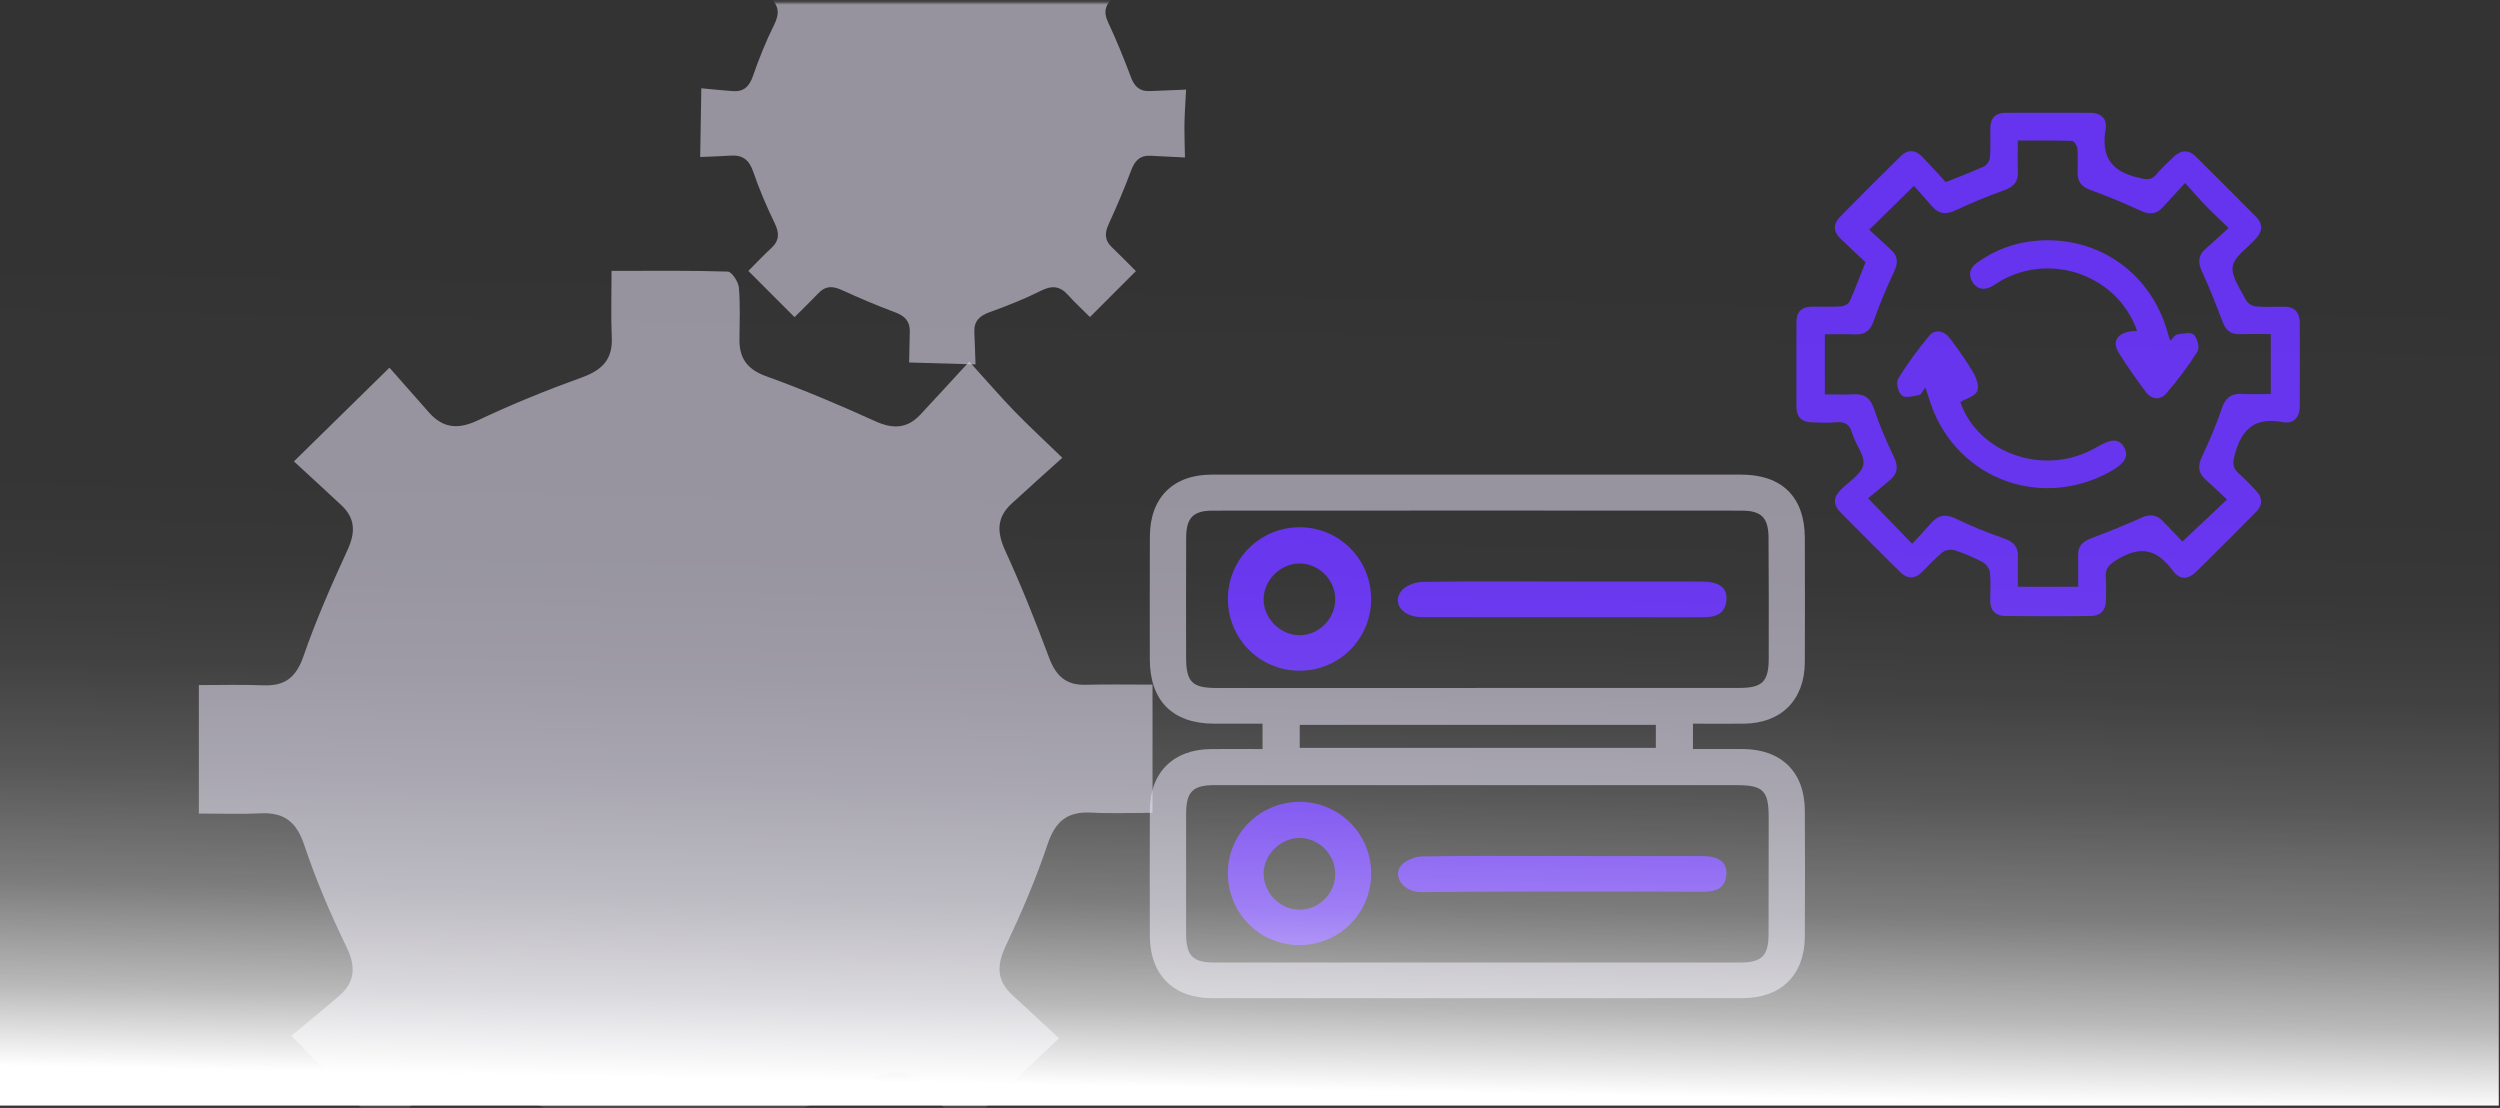 <svg xmlns="http://www.w3.org/2000/svg" width="792" height="351" viewBox="0 0 792 351" fill="none"><rect x="0" y="0" width="792" height="351" fill="#333333" stroke="none"/><mask id="mask0_14_3" style="mask-type:luminance" maskUnits="userSpaceOnUse" x="0" y="0" width="792" height="351"><path d="M791.61 0.81H0V350.25H791.61V0.81Z" fill="white"></path></mask><g mask="url(#mask0_14_3)"><path opacity="0.59" d="M365.12 216.89V257.5C358.7 257.5 352.15 257.78 345.65 257.43C338.07 257.03 334.26 260.26 331.85 267.55C328.18 278.52 323.57 289.22 318.61 299.69C315.71 305.84 315.69 310.69 320.83 315.34C325.73 319.79 330.55 324.36 335.5 328.96C325.15 338.73 315.6 347.73 305.3 357.45C301.55 353.55 296.77 348.58 292.02 343.58C287.57 338.9 282.9 338.76 277.03 341.46C265.99 346.51 254.71 351.01 243.34 355.28C237.74 357.38 234.46 360.45 234.6 366.75C234.77 373.63 234.63 380.52 234.63 388.05H193.79C193.79 381.37 193.57 374.56 193.84 367.78C194.11 360.8 190.72 357.53 184.29 355.3C173.35 351.5 162.54 347.18 152.15 342.08C145.28 338.71 140.13 339.16 135.16 344.78C130.94 349.55 126.58 354.18 122.17 358.98C112.29 348.76 103.28 339.44 92.32 328.11C96.92 324.28 102.27 319.98 107.46 315.47C112.61 311 112.76 306.14 109.73 299.9C104.66 289.48 100.08 278.75 96.41 267.78C93.98 260.48 90.13 257.29 82.57 257.66C76.27 257.98 69.93 257.73 63 257.73V217.04C69.82 217.04 76.64 216.84 83.44 217.11C90.26 217.38 93.81 214.61 96.13 207.92C100.1 196.45 105 185.3 110.08 174.26C112.65 168.71 112.61 164.21 108.1 160.01C103.05 155.29 97.95 150.63 93.11 146.17C103.39 136.08 112.75 126.92 123.38 116.48C127.08 120.7 131.48 125.67 135.88 130.65C140.4 135.75 145.21 136.1 151.47 133.13C162.19 128.06 173.21 123.58 184.36 119.56C190.71 117.26 194.13 113.91 193.81 106.91C193.51 100.29 193.74 93.64 193.74 85.82C206.34 85.82 218.44 85.65 230.55 86.04C231.83 86.09 233.92 89.26 234.08 91.11C234.55 96.61 234.28 102.19 234.26 107.75C234.26 113.75 236.94 117.13 242.88 119.25C254.55 123.47 266 128.32 277.3 133.45C282.88 135.98 287.4 135.82 291.57 131.35C296.29 126.3 300.94 121.2 307.07 114.55C312.39 120.42 316.67 125.4 321.22 130.12C325.8 134.85 330.66 139.32 336.54 145.02C330.74 150.25 325.57 154.87 320.47 159.56C315.65 163.98 315.82 168.73 318.5 174.55C323.57 185.59 328.07 196.89 332.32 208.27C334.42 213.92 337.54 217.09 343.8 216.94C350.69 216.76 357.57 216.89 365.1 216.89H365.12Z" fill="#DAD6EA"></path><path opacity="0.59" d="M359.86 85.88L345.3 100.44C343 98.14 340.55 95.89 338.34 93.44C335.76 90.58 333.24 90.37 329.76 92.12C324.51 94.74 319.02 96.92 313.49 98.9C310.24 100.07 308.5 101.8 308.67 105.31C308.83 108.66 308.92 112.03 309.05 115.45C301.84 115.24 295.18 115.04 288.01 114.83C288.06 112.09 288.13 108.59 288.22 105.09C288.3 101.81 286.68 100.09 283.61 98.96C277.84 96.81 272.18 94.38 266.58 91.84C263.82 90.59 261.54 90.51 259.34 92.82C256.93 95.35 254.42 97.77 251.71 100.47L237.07 85.83C239.47 83.43 241.83 80.92 244.36 78.58C246.96 76.17 246.92 73.79 245.41 70.68C242.85 65.4 240.52 59.97 238.63 54.42C237.37 50.75 235.37 49.06 231.57 49.3C228.35 49.5 225.12 49.59 221.82 49.74C221.94 42.53 222.05 35.96 222.18 27.97C225.2 28.24 228.66 28.62 232.14 28.87C235.59 29.12 237.39 27.42 238.53 24.1C240.45 18.55 242.65 13.06 245.27 7.81C247.02 4.32 246.78 1.8 243.94 -0.78C241.57 -2.93 239.39 -5.29 236.9 -7.77L251.49 -22.36C253.93 -19.92 256.45 -17.54 258.79 -15.01C261.14 -12.47 263.4 -12.19 266.63 -13.76C272.16 -16.45 277.92 -18.69 283.7 -20.82C286.61 -21.89 288.21 -23.52 288.1 -26.64C287.98 -30.14 287.82 -33.64 287.69 -36.97C294.99 -36.9 301.63 -36.83 309.19 -36.76C309 -33.92 308.8 -30.56 308.59 -27.2C308.38 -23.75 309.98 -21.9 313.29 -20.72C318.95 -18.69 324.51 -16.35 329.95 -13.79C333.05 -12.34 335.48 -12.31 337.87 -14.94C340.14 -17.42 342.6 -19.72 345.41 -22.52C349.93 -18 354.33 -13.72 358.53 -9.25C358.97 -8.77 358.58 -6.89 357.98 -6.17C356.18 -4.03 354.08 -2.12 352.08 -0.14C349.93 2.01 349.68 4.19 351.05 7.07C353.72 12.77 356.09 18.61 358.3 24.5C359.39 27.41 361.07 28.97 364.17 28.86C367.67 28.74 371.17 28.58 375.75 28.39C375.55 32.4 375.3 35.72 375.24 39.05C375.19 42.39 375.32 45.73 375.39 49.89C371.43 49.69 367.92 49.49 364.42 49.34C361.11 49.2 359.47 50.96 358.34 54.01C356.2 59.78 353.76 65.45 351.2 71.06C349.93 73.84 349.91 76.09 352.21 78.29C354.74 80.69 357.16 83.21 359.87 85.91L359.86 85.88Z" fill="#DAD6EA"></path><path opacity="0.59" d="M399.97 237.29V229.26C394.79 229.26 389.7 229.27 384.61 229.26C371.48 229.22 364.28 222.01 364.26 208.85C364.24 195.87 364.23 182.88 364.28 169.9C364.33 157.66 371.64 150.36 383.88 150.36C439.79 150.34 495.69 150.34 551.6 150.36C564.56 150.36 571.72 157.48 571.77 170.36C571.81 183.51 571.83 196.66 571.77 209.81C571.71 221.72 564.3 229.15 552.48 229.26C547.19 229.31 541.9 229.26 536.33 229.26V237.28C541.54 237.28 546.8 237.26 552.05 237.28C564.33 237.35 571.7 244.57 571.77 256.74C571.85 270.06 571.85 283.37 571.77 296.69C571.71 308.83 564.3 316.2 552.06 316.21C495.99 316.24 439.91 316.25 383.84 316.21C371.69 316.21 364.32 308.72 364.27 296.54C364.22 283.22 364.23 269.91 364.27 256.59C364.31 244.74 371.71 237.41 383.65 237.3C388.94 237.25 394.23 237.3 399.97 237.3V237.29ZM468.32 248.74V248.72C440.54 248.72 412.77 248.71 384.99 248.72C377.83 248.72 375.78 250.77 375.76 257.92C375.73 270.56 375.73 283.21 375.76 295.85C375.78 302.74 377.86 304.93 384.62 304.93C440.17 304.96 495.72 304.96 551.27 304.93C558.17 304.93 560.25 302.78 560.28 295.98C560.32 283.67 560.31 271.36 560.32 259.04C560.32 250.49 558.61 248.73 550.14 248.73C522.86 248.72 495.59 248.73 468.31 248.73L468.32 248.74ZM467.78 217.96V217.94C495.56 217.94 523.34 217.96 551.11 217.93C558.29 217.93 560.31 215.92 560.33 208.7C560.37 195.89 560.35 183.08 560.27 170.26C560.23 164.05 558 161.77 551.81 161.77C495.92 161.73 440.03 161.73 384.15 161.77C378.02 161.77 375.81 164.05 375.78 170.27C375.72 182.92 375.75 195.56 375.76 208.21C375.76 216.08 377.64 217.95 385.44 217.96C412.88 217.96 440.33 217.96 467.77 217.96H467.78ZM524.57 229.64H411.76V236.93H524.57V229.64Z" fill="#DAD6EA"></path><path d="M591 83.06C588.48 80.69 585.7 78.16 583.01 75.55C580.74 73.35 580.74 70.89 582.9 68.7C589.26 62.22 595.7 55.82 602.16 49.45C604.42 47.23 606.84 47.44 608.99 49.67C611.6 52.37 614.1 55.17 616.42 57.69C620.95 55.86 624.83 54.42 628.58 52.69C629.46 52.28 630.35 50.9 630.42 49.91C630.66 46.81 630.48 43.69 630.52 40.58C630.55 37.44 632.17 35.74 635.32 35.73C644.27 35.69 653.22 35.71 662.16 35.73C665.53 35.73 667.62 37.6 667.07 40.8C665.61 49.29 668.55 54.17 677.17 56.22C679.9 56.87 681.5 57.34 683.35 55.02C684.88 53.11 686.78 51.49 688.54 49.76C690.88 47.45 693.33 47.3 695.7 49.65C702.05 55.95 708.37 62.29 714.68 68.64C716.9 70.88 716.82 73.2 714.74 75.51C714.65 75.61 714.56 75.7 714.47 75.79C711.94 78.65 707.8 81.27 707.33 84.44C706.84 87.72 709.79 91.59 711.52 95.06C712 96.02 713.47 96.96 714.57 97.06C717.53 97.34 720.53 97.16 723.51 97.16C726.88 97.16 728.55 98.91 728.56 102.2C728.6 111.02 728.59 119.84 728.56 128.66C728.56 132.18 726.61 134.38 723.23 133.74C714.74 132.12 710.35 135.5 708.07 143.68C707.23 146.7 707.18 148.28 709.44 150.2C711.31 151.79 712.97 153.63 714.68 155.41C716.84 157.67 716.9 159.99 714.66 162.24C708.44 168.49 702.24 174.76 695.95 180.94C693.18 183.66 690.66 183.9 688.31 180.73C683.38 174.08 678.23 172.74 670.88 177.18C668.1 178.86 666.85 180.04 667.12 183.11C667.32 185.43 667.16 187.78 667.16 190.11C667.15 193.24 665.51 195.1 662.45 195.14C653.37 195.26 644.29 195.24 635.22 195.14C632.13 195.11 630.49 193.34 630.5 190.17C630.51 187.19 630.72 184.18 630.39 181.23C630.26 180.07 629.13 178.62 628.06 178.05C625.21 176.55 622.2 175.26 619.13 174.29C618.01 173.93 616.2 174.29 615.28 175.04C612.97 176.9 611 179.19 608.86 181.26C606.6 183.46 604.22 183.45 602 181.26C595.64 174.97 589.31 168.64 583.02 162.28C580.69 159.92 580.77 157.52 583.14 155.15C585.7 152.58 589.68 150.25 590.29 147.26C590.89 144.32 587.77 140.75 586.8 137.31C585.96 134.33 584.4 133.49 581.51 133.77C578.94 134.02 576.33 133.88 573.74 133.78C570.82 133.67 569.14 132.1 569.12 129.13C569.07 120.05 569.07 110.97 569.12 101.89C569.14 98.73 570.89 97.16 574.03 97.14C577.14 97.12 580.26 97.25 583.36 97.05C584.28 96.99 585.61 96.26 585.96 95.48C587.71 91.6 589.19 87.61 591 83.06ZM606.33 58.89C601.36 63.76 596.99 68.05 592.18 72.77C594.44 74.85 596.82 77.03 599.19 79.24C601.3 81.21 601.32 83.31 600.12 85.91C597.74 91.06 595.45 96.29 593.6 101.64C592.52 104.76 590.86 106.06 587.67 105.94C584.49 105.81 581.3 105.91 578.11 105.91V124.94C581.35 124.94 584.32 125.06 587.26 124.91C590.79 124.73 592.59 126.23 593.73 129.64C595.44 134.77 597.59 139.79 599.95 144.66C601.37 147.58 601.3 149.85 598.89 151.94C596.47 154.04 593.97 156.06 591.81 157.85C596.94 163.15 601.15 167.5 605.78 172.28C607.84 170.04 609.88 167.87 611.85 165.64C614.17 163.01 616.58 162.8 619.79 164.38C624.65 166.76 629.71 168.78 634.82 170.56C637.83 171.61 639.41 173.13 639.29 176.4C639.17 179.57 639.26 182.75 639.26 185.87H658.36C658.36 182.35 658.42 179.13 658.34 175.91C658.27 172.97 659.81 171.54 662.43 170.55C667.74 168.55 673.02 166.45 678.18 164.09C680.93 162.83 683.11 162.89 685.19 165.08C687.41 167.42 689.65 169.74 691.4 171.56C696.22 167.02 700.69 162.81 705.53 158.24C703.22 156.09 700.96 153.95 698.66 151.87C696.27 149.7 696.27 147.43 697.63 144.55C699.95 139.66 702.11 134.65 703.82 129.52C704.95 126.11 706.73 124.6 710.28 124.79C713.32 124.95 716.38 124.82 719.38 124.82V105.83C715.86 105.83 712.64 105.77 709.42 105.85C706.49 105.93 705.04 104.44 704.05 101.8C702.06 96.48 699.96 91.19 697.59 86.04C696.34 83.31 696.26 81.1 698.51 79.03C700.89 76.84 703.31 74.69 706.02 72.23C703.27 69.57 701 67.47 698.86 65.26C696.73 63.06 694.73 60.73 692.24 57.98C689.37 61.09 687.2 63.48 684.99 65.84C683.04 67.93 680.93 68.01 678.32 66.82C673.04 64.42 667.68 62.15 662.22 60.18C659.45 59.18 658.19 57.61 658.19 54.79C658.19 52.2 658.33 49.59 658.1 47.01C658.02 46.14 657.05 44.66 656.45 44.64C650.79 44.46 645.13 44.53 639.24 44.53C639.24 48.19 639.13 51.3 639.27 54.39C639.42 57.66 637.82 59.23 634.85 60.3C629.64 62.18 624.48 64.28 619.47 66.65C616.55 68.03 614.29 67.87 612.18 65.48C610.12 63.16 608.07 60.83 606.33 58.86V58.89Z" fill="#6633EE"></path><path d="M411.51 299.41C398.84 299.29 388.88 289.11 389 276.41C389.12 263.83 399.46 253.82 412.12 254.03C424.53 254.24 434.39 264.31 434.39 276.78C434.39 289.38 424.13 299.53 411.51 299.4V299.41ZM411.43 265.46C405.32 265.61 400.03 271.2 400.32 277.22C400.6 283.22 405.77 288.2 411.71 288.2C417.91 288.2 423.11 282.91 423.01 276.71C422.92 270.48 417.59 265.32 411.43 265.47V265.46Z" fill="#6633EE"></path><path d="M494.92 271.19C509.72 271.19 524.52 271.17 539.31 271.2C544.49 271.21 547.16 273.15 546.93 276.89C546.63 281.75 543.27 282.51 539.19 282.5C509.59 282.45 480 282.32 450.4 282.62C444.33 282.68 441.18 277.44 443.8 274.28C445.22 272.57 448.22 271.36 450.52 271.32C465.31 271.06 480.11 271.19 494.91 271.19H494.92Z" fill="#6633EE"></path><path d="M434.38 189.74C434.38 202.41 424.24 212.54 411.59 212.48C398.97 212.42 388.89 202.18 389 189.54C389.11 176.92 399.39 166.89 412.05 167.04C424.44 167.19 434.37 177.29 434.37 189.74H434.38ZM423 189.63C422.87 183.41 417.5 178.3 411.33 178.52C405.39 178.73 400.32 183.94 400.31 189.87C400.29 195.97 405.68 201.3 411.81 201.24C417.98 201.19 423.13 195.84 423 189.63Z" fill="#6633EE"></path><path d="M494.91 184.24C509.71 184.24 524.5 184.22 539.3 184.24C544.51 184.24 547.18 186.15 546.95 189.88C546.65 194.71 543.33 195.55 539.23 195.55C509.64 195.5 480.04 195.54 450.45 195.5C444.48 195.5 440.95 191.25 443.85 187.33C445.13 185.6 448.23 184.4 450.53 184.36C465.32 184.1 480.12 184.23 494.92 184.23L494.91 184.24Z" fill="#6633EE"></path><path d="M677.04 104.84C670.89 87.29 649.88 79.74 633.69 89.05C632.79 89.57 631.97 90.21 631.06 90.71C628.67 92.03 626.44 91.75 624.94 89.44C623.46 87.15 624.02 84.89 626.21 83.3C631.89 79.17 638.29 76.81 645.27 76.25C664.75 74.69 681.5 86.52 686.72 105.4C686.93 106.14 687.18 106.87 687.52 107.96C688.39 107.14 689.01 106.07 689.78 105.95C691.53 105.67 694.05 105.13 694.98 106.02C696.12 107.11 696.91 110.16 696.19 111.32C693.24 116.02 689.85 120.48 686.22 124.69C684.34 126.88 681.6 126.58 679.82 124.21C676.79 120.17 673.87 116.04 671.21 111.75C668.75 107.78 671.15 104.9 677.02 104.83L677.04 104.84Z" fill="#6633EE"></path><path d="M621.03 127.39C626.67 143.78 648 151.19 664.14 141.71C668.89 138.92 671.26 138.89 672.86 141.61C674.56 144.5 673.19 146.88 668.3 149.53C645.36 161.98 618.3 150.8 611 125.87C610.75 125.03 610.45 124.21 609.95 122.72C609.13 123.8 608.68 125 608.02 125.13C606.18 125.5 603.65 126.19 602.52 125.31C601.36 124.41 600.59 121.21 601.31 120.03C604.19 115.29 607.54 110.81 611.06 106.5C613.01 104.12 615.88 104.64 617.94 107.45C620.47 110.89 623.01 114.35 625.14 118.04C626.13 119.75 627.06 122.43 626.38 123.93C625.66 125.51 623 126.2 621.02 127.38L621.03 127.39Z" fill="#6633EE"></path></g><path d="M791.61 0.81H0V350.25H791.61V0.81Z" fill="url(#paint0_linear_14_3)"></path><defs><linearGradient id="paint0_linear_14_3" x1="399.44" y1="-21.81" x2="392.68" y2="344.85" gradientUnits="userSpaceOnUse"><stop offset="0.3" stop-color="white" stop-opacity="0"></stop><stop offset="0.38" stop-color="white" stop-opacity="0.01"></stop><stop offset="0.47" stop-color="white" stop-opacity="0.01"></stop><stop offset="0.56" stop-color="white" stop-opacity="0.022"></stop><stop offset="0.65" stop-color="white" stop-opacity="0.073"></stop><stop offset="0.74" stop-color="white" stop-opacity="0.176"></stop><stop offset="0.84" stop-color="white" stop-opacity="0.36"></stop><stop offset="0.93" stop-color="white" stop-opacity="0.656"></stop><stop offset="1" stop-color="white"></stop></linearGradient></defs></svg>